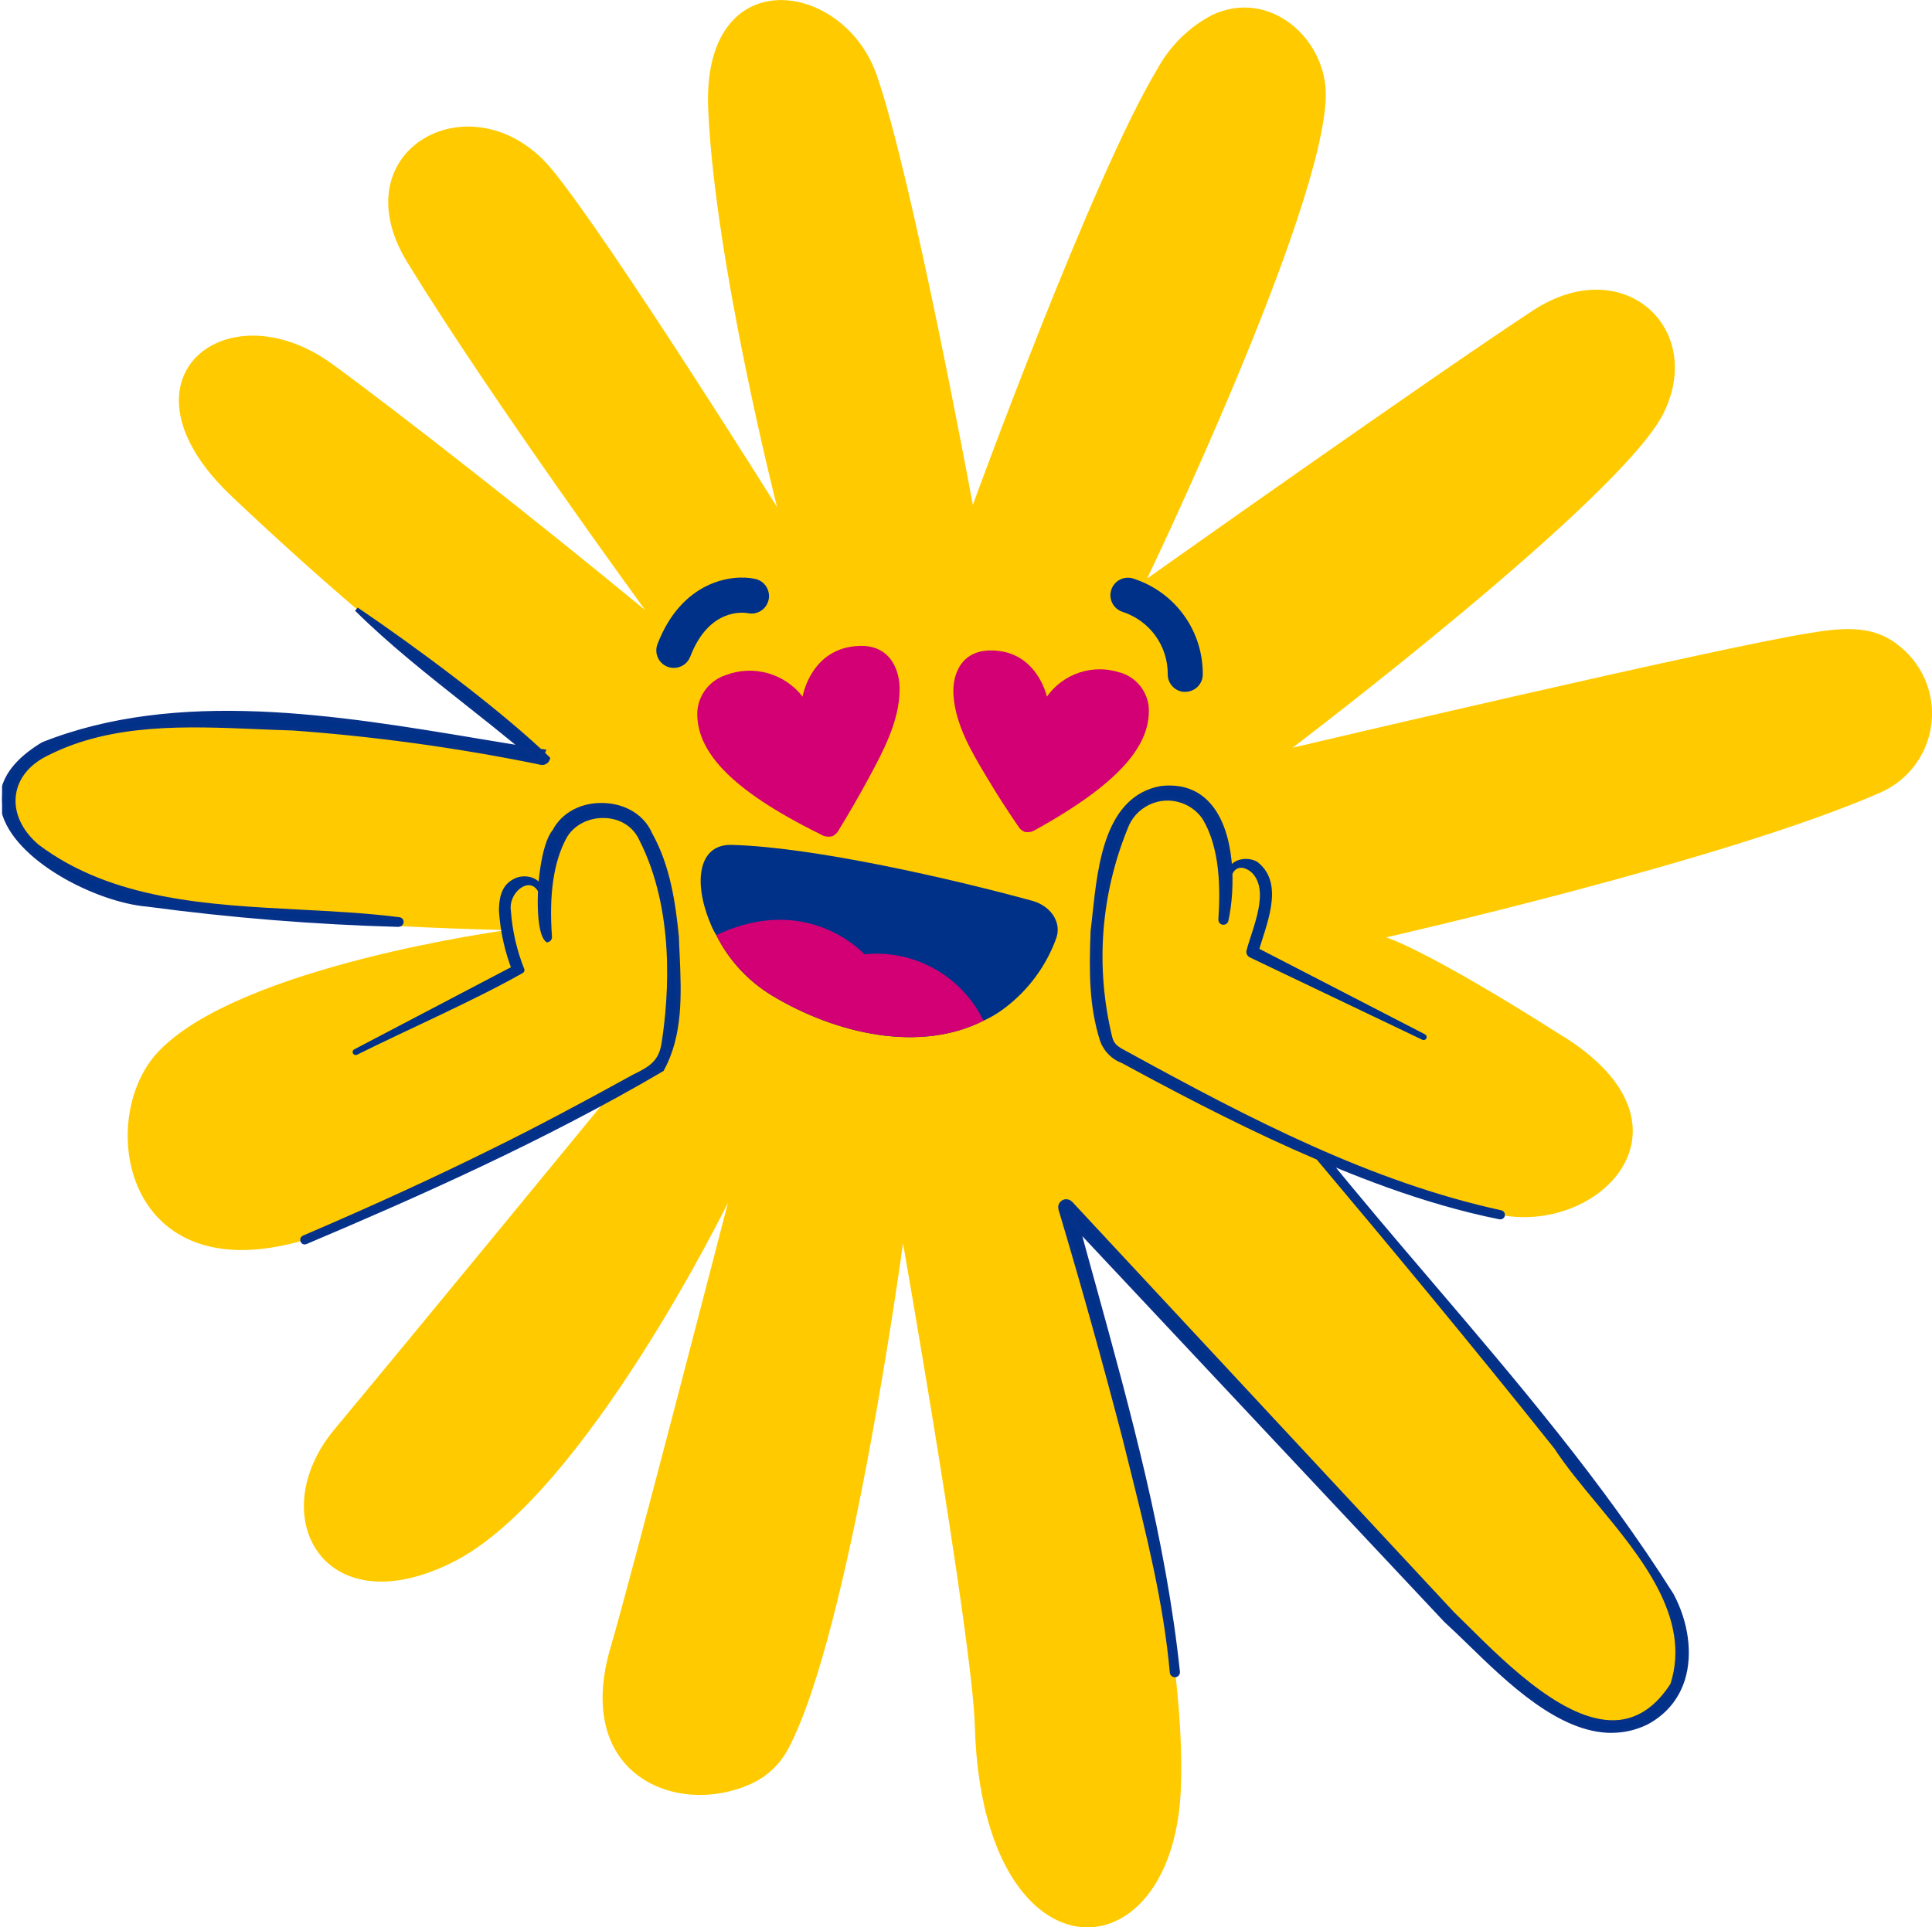 <?xml version="1.0" encoding="UTF-8"?>
<svg id="b" data-name="Calque 2" xmlns="http://www.w3.org/2000/svg" xmlns:xlink="http://www.w3.org/1999/xlink" viewBox="0 0 234.34 233.82">
  <defs>
    <style>
      .t {
        fill: none;
      }

      .u {
        fill: #ffcb00;
      }

      .v {
        fill: #063189;
      }

      .w {
        clip-path: url(#e);
      }

      .x {
        fill: #d20074;
      }

      .y {
        fill: #003189;
      }
    </style>
    <clipPath id="e">
      <rect class="t" x=".25" y="0" width="234.1" height="233.82"/>
    </clipPath>
  </defs>
  <g id="c" data-name="Calque 1">
    <g id="d" data-name="Groupe 417">
      <g class="w">
        <g id="f" data-name="Groupe 416">
          <g id="g" data-name="Tracé 5433">
            <path class="u" d="M189.75,125.83c-17.06-10.86-21.63-12.11-21.63-12.11,0,0,41.31-9.36,59.98-17.58,5.28-2.33,7.68-8.49,5.36-13.78-.73-1.66-1.88-3.1-3.33-4.18l-.27-.2c-2.95-2.17-6.58-1.79-10.2-1.21-11.36,1.79-62.88,13.94-62.88,13.94,0,0,39.95-30.28,45.02-40.63,4.74-9.67-3.76-18.32-13.71-13.62-.73.34-1.44.74-2.11,1.18-12.41,8.14-46.84,32.54-46.84,32.54,0,0,21.35-44.4,21.67-58.48.16-6.94-6.79-13.19-13.81-9.87-2.82,1.49-5.13,3.78-6.65,6.59-7.89,13.11-22.35,52.83-22.35,52.83,0,0-7.34-39.82-11.68-52.2-2.49-7.09-9.92-10.73-15.1-8.28-3.25,1.54-5.62,5.47-5.32,12.44.78,18.54,8.35,48.3,8.35,48.3,0,0-20.19-32.26-27.24-40.88-4.42-5.41-10.47-6.3-14.73-4.29-4.8,2.27-7.36,8.21-2.83,15.56,10.41,16.94,28.82,42.13,28.82,42.13-13.04-10.77-30.23-24.24-37.96-29.86-5.17-3.76-10.55-4.21-14.18-2.49-5.42,2.56-6.98,9.92,1.74,18.31,11.98,11.39,24.64,22.03,37.92,31.87,0,0-30.85-6.35-50.19-4.03-3.12.3-6.16,1.09-9.03,2.34-9.24,4.35-6.22,12.8,3.72,16.91,12.36,5.11,51.23,5.75,51.23,5.75,0,0-32.59,4.35-42.38,14.82-7.55,8.07-4.22,29.28,17.83,22.78,2.3-.68,37.14-17.73,37.14-17.73,0,0-24.82,30.23-33.54,40.7-8.58,10.29-1.56,23.63,13.71,16.43.27-.13.54-.26.81-.4,15.84-8.07,33.21-43.53,33.21-43.53,0,0-11.81,45.74-14.22,53.88-4.68,15.79,8.31,20.73,17.14,16.57,1.9-.89,3.46-2.39,4.42-4.26,7.54-14.24,13.89-61.27,13.89-61.27,0,0,8.42,48.04,8.71,58.57.56,19.88,10.04,26.99,17.16,23.63,4.14-1.95,7.49-7.44,7.83-16.01,1.02-25.39-13.88-70.56-13.88-70.56,0,0,38.96,42.65,52.85,56.17,6.96,6.76,13.05,7.95,17.01,6.08,5.46-2.57,6.88-10.95,1-18.55-14.9-19.22-41.17-50.51-41.17-50.51,18.14,7.86,15.09,6.26,23,7.76,3.19.59,6.49.17,9.43-1.21,7.36-3.47,10.7-12.48-1.69-20.36"/>
          </g>
          <g id="h" data-name="Tracé 5434">
            <path class="x" d="M135.84,81.58c1.86.53,3.23,2.12,3.48,4.05.38,4.44-3.07,9.14-13.69,15.02-.41.28-.91.37-1.39.26-.34-.16-.61-.43-.79-.75-1.3-1.89-2.54-3.82-3.72-5.8-1.87-3.12-3.83-6.4-4.08-10.03-.16-2.41.85-5.39,4.49-5.42,5.64-.04,6.84,5.6,6.84,5.6,1.99-2.81,5.59-4,8.86-2.92"/>
          </g>
          <g id="i" data-name="Tracé 5435">
            <path class="x" d="M88,81.91c-1.91.64-3.26,2.36-3.42,4.38-.18,4.63,3.64,9.35,14.97,14.94.43.27.96.35,1.46.2.34-.19.61-.47.78-.82,1.25-2.04,2.44-4.11,3.58-6.21,1.79-3.33,3.67-6.84,3.75-10.63.05-2.5-1.14-5.56-4.93-5.41-5.86.23-6.84,6.15-6.84,6.15-2.2-2.83-6-3.89-9.35-2.6"/>
          </g>
          <g id="j" data-name="Tracé 5436">
            <path class="y" d="M86.07,111.77c.21.59.48,1.15.81,1.68,1.51,3.02,3.84,5.55,6.73,7.31,7.88,4.76,18.03,6.96,25.68,3.07.69-.31,1.35-.68,1.97-1.1,3.09-2.14,5.46-5.18,6.78-8.7.87-2.09-.59-4.13-2.84-4.75-9.65-2.64-26.53-6.53-36.47-6.78-3.87-.1-4.7,4.18-2.67,9.28"/>
          </g>
          <g id="k" data-name="Tracé 5437">
            <path class="y" d="M143.76,83.94h-.01c-1.17,0-2.12-.96-2.11-2.14.02-3.46-2.19-6.5-5.48-7.57-1.12-.36-1.73-1.56-1.37-2.67.36-1.12,1.56-1.73,2.67-1.37,5.07,1.63,8.46,6.31,8.43,11.63,0,1.17-.96,2.11-2.12,2.11Z"/>
          </g>
          <g id="l" data-name="Tracé 5438">
            <path class="y" d="M81.73,81.03c-.25,0-.51-.05-.76-.14-1.1-.42-1.64-1.65-1.22-2.75,2.94-7.66,9.04-8.53,11.85-7.91,1.15.25,1.87,1.38,1.63,2.53-.25,1.14-1.36,1.87-2.51,1.63-.49-.09-4.71-.69-7,5.28-.32.84-1.13,1.36-1.98,1.36Z"/>
          </g>
          <g id="m" data-name="Tracé 5439">
            <path class="y" d="M159.95,140.56c9.72,11.57,19.38,23.21,28.79,35.03,5.52,8.43,17.6,17.86,14.1,28.77-7.59,11.84-20.19-2.35-26.65-8.6-9.82-10.55-36.19-38.9-46.34-49.81-.28-.29-.74-.3-1.03-.02-.19.19-.27.46-.2.72,2.77,9.25,5.37,18.56,7.8,27.91,2.3,9.33,4.86,18.74,5.72,28.32.01.2.19.35.39.34.2-.01.35-.18.34-.37-2.03-19.29-7.86-37.93-12.86-56.61l-1.23.7c10.32,11.01,36.58,39.01,46.56,49.64,6.02,5.46,15.3,16.76,24.29,12.45,5.98-3.12,5.91-10.35,3.12-15.53-12.14-19.25-27.99-35.72-42.29-53.38-.28-.33-.82.09-.53.45"/>
            <path class="v" d="M195.48,210.23c-6.39,0-12.63-6.07-17.42-10.73-1.02-.99-1.99-1.93-2.88-2.74-9.22-9.81-32.27-34.39-43.9-46.79.54,2,1.1,4,1.65,6,4.19,15.2,8.51,30.91,10.19,46.86.01.35-.24.63-.57.65-.33.02-.63-.23-.66-.57-.75-8.4-2.85-16.79-4.87-24.9-.28-1.13-.56-2.25-.84-3.38-2.4-9.23-5-18.54-7.73-27.68l-.06-.07.04-.02s-.03-.09-.04-.13c-.1-.35,0-.72.26-.97.19-.18.45-.3.7-.27.26,0,.5.11.68.3l.1.11.05-.03.03.1,11.99,12.89c11.92,12.82,27.21,29.26,34.18,36.74.52.5,1.08,1.06,1.69,1.66,4.85,4.81,12.19,12.07,18.37,11.39,2.4-.27,4.48-1.74,6.18-4.38,2.54-7.99-3.56-15.37-8.94-21.87-1.92-2.31-3.73-4.5-5.14-6.66-10.18-12.78-20.72-25.43-28.78-35.01l.38-.32c8.05,9.58,18.6,22.23,28.8,35.04,1.41,2.15,3.21,4.33,5.12,6.63,5.47,6.61,11.68,14.1,9.02,22.37l-.03.06c-1.79,2.79-4,4.35-6.57,4.64-6.42.7-13.85-6.66-18.77-11.53-.6-.59-1.17-1.15-1.69-1.66-6.97-7.49-22.26-23.93-34.19-36.75l-11.35-12.2c.17.65.35,1.29.52,1.94,11.39,12.16,35.15,37.49,44.52,47.47.88.8,1.85,1.74,2.88,2.74,5.75,5.59,13.62,13.25,21.12,9.65,2.18-1.14,3.65-2.89,4.36-5.18.92-2.99.41-6.73-1.35-10.01-8.51-13.5-19.05-25.86-29.25-37.81-4.31-5.05-8.77-10.28-13.01-15.52-.05-.05-.11-.01-.13,0-.06.05-.03.1,0,.12l-.38.32c-.24-.29-.15-.63.07-.82.26-.22.62-.2.84.05,4.25,5.25,8.7,10.47,13.01,15.52,10.2,11.96,20.76,24.34,29.3,37.88,1.83,3.41,2.35,7.29,1.4,10.4-.74,2.4-2.33,4.29-4.61,5.48-1.42.68-2.85.98-4.27.98ZM129.23,147.76c2.63,8.83,5.13,17.82,7.45,26.74.28,1.13.56,2.25.84,3.38,2.03,8.13,4.13,16.53,4.88,24.98,0,.07.07.12.12.11.06,0,.11-.06.11-.12-1.67-15.88-6-31.58-10.18-46.76-.63-2.3-1.27-4.61-1.89-6.91-.47-.5-.91-.97-1.34-1.43ZM129.2,147c.35.37.71.76,1.09,1.16-.14-.51-.28-1.03-.42-1.54l-.67.38ZM129.33,145.98c-.12,0-.24.05-.33.13-.13.12-.18.3-.13.47,0,0,0,.01,0,.02l.81-.46-.02-.02c-.09-.09-.2-.14-.33-.14,0,0,0,0-.01,0Z"/>
          </g>
          <g id="n" data-name="Tracé 5440">
            <path class="y" d="M48.4,111.53c-14.53-1.88-31.59.34-43.83-8.82-4.26-3.54-3.92-8.92,1.28-11.35,9.06-4.52,19.82-3.26,29.66-2.99,10.12.73,20.18,2.12,30.11,4.16.38.09.76-.15.85-.53-5.89-5.7-16.29-13.41-23.22-18.1,6.63,6.57,14.87,12.27,22.08,18.48l.59-1.25c-19.41-2.99-41.87-8.36-60.68-.88-13.43,8.06,3.52,18.72,12.65,19.48,10.11,1.36,20.29,2.18,30.49,2.46.19,0,.34-.15.33-.34,0-.18-.14-.32-.31-.33"/>
            <path class="v" d="M48.38,112.45c-10.18-.28-20.45-1.11-30.53-2.46-6.15-.51-16.3-5.62-17.7-11.63-.5-2.14-.04-5.31,4.95-8.31,16.42-6.54,35.85-3.29,53-.43,1.51.25,2.97.5,4.41.73-1.96-1.61-3.97-3.21-5.94-4.76-4.62-3.66-9.41-7.44-13.5-11.5l.32-.38c7.07,4.79,16.44,11.78,22.22,17.14.12.02.23.04.35.05l.33.05-.18.37c.18.17.36.34.53.51l.1.1-.03.14c-.12.51-.64.83-1.15.71-.04,0-.08-.02-.13-.03l-.02.04-.07-.06c-9.81-2-19.86-3.39-29.86-4.11-1.39-.04-2.81-.1-4.24-.16-8.64-.36-17.57-.73-25.28,3.12-2.33,1.09-3.76,2.82-4.03,4.88-.28,2.13.75,4.34,2.8,6.05,8.9,6.66,20.47,7.26,31.66,7.84,4.01.21,8.15.42,12.03.92h0c.31.02.54.27.54.57,0,.32-.26.59-.58.59ZM27.55,86.73c-7.7,0-15.24.99-22.22,3.77-3.77,2.26-5.35,4.88-4.68,7.75.6,2.57,3.01,5.25,6.79,7.54,3.36,2.03,7.37,3.45,10.47,3.71,10.08,1.35,20.33,2.18,30.48,2.46.04,0,.08-.04.08-.09,0-.05-.03-.08-.08-.09l.02-.23-.03.24c-3.87-.5-8-.71-12.01-.92-11.26-.58-22.91-1.18-31.94-7.95-2.2-1.83-3.28-4.2-2.99-6.5.29-2.24,1.82-4.11,4.31-5.27,7.82-3.9,16.82-3.53,25.52-3.17,1.43.06,2.85.12,4.25.16,9.73.7,19.49,2.02,29.06,3.94-.43-.36-.86-.73-1.29-1.09-1.71-.28-3.45-.57-5.25-.87-9.75-1.63-20.25-3.38-30.48-3.38ZM65.65,92.29h.01c.21.05.41-.04.51-.21-.1-.09-.19-.18-.29-.28l-.23.49ZM64.24,91.13c.34.28.67.57,1.01.85l.26-.55s-.09-.08-.13-.12c-.38-.06-.76-.12-1.14-.18ZM63.49,90.51c.41.07.82.13,1.23.2-5.08-4.63-12.63-10.35-19.02-14.81,3.52,3.24,7.41,6.31,11.19,9.3,2.19,1.73,4.43,3.51,6.6,5.31Z"/>
          </g>
          <g id="o" data-name="Tracé 5441">
            <path class="x" d="M86.88,113.45c1.51,3.02,3.84,5.55,6.73,7.31,7.89,4.75,18.03,6.96,25.68,3.07-2.65-5.45-8.41-8.66-14.44-8.06,0,0-6.84-7.6-17.97-2.32"/>
          </g>
          <g id="p" data-name="Tracé 5442">
            <path class="y" d="M149.47,106.04c.51-1.07,1.51-.9,2.33-.21,2.27,2.19.15,6.66-.58,9.39-.13.35.03.75.36.92l20.96,10.01c.19.08.4-.01.48-.2.07-.17,0-.37-.16-.46l-20.65-10.66.36.92c.88-3.31,3.41-8.49-.05-11.18-1.23-.76-3.44-.36-3.63,1.31-.04.16.05.33.21.37s.33-.05.37-.21h0"/>
          </g>
          <g id="q" data-name="Tracé 5443">
            <path class="y" d="M182.07,147.09c-16.09-3.51-31-11.35-45.35-19.23-1.1-.59-1.76-.88-2.04-1.96-2.06-8.46-1.41-17.36,1.87-25.44,1.01-2.81,4.1-4.27,6.91-3.26,1.04.37,1.95,1.06,2.59,1.96,2.11,3.44,2.27,8.14,2,12.4,0,.2.15.37.36.38.18,0,.34-.13.37-.31,1.27-5.82.6-17.01-7.94-16.03-7.35,1.36-7.54,11.54-8.29,17.36-.17,4.44-.26,8.92,1.16,13.32.44,1.15,1.36,2.06,2.52,2.48,6.62,3.6,13.82,7.35,20.69,10.41,8.05,3.58,16.35,6.77,25.04,8.51.16.03.32-.07.35-.24.03-.16-.07-.32-.24-.35h0"/>
            <path class="v" d="M182.01,147.93s-.07,0-.11,0c-9.51-1.9-18.41-5.56-25.1-8.53-7.6-3.39-15.46-7.57-20.7-10.42-1.19-.43-2.17-1.39-2.64-2.61-1.4-4.35-1.36-8.65-1.18-13.42.09-.68.16-1.39.24-2.13.65-6,1.54-14.22,8.25-15.46,2.49-.29,4.5.4,5.99,2.05,3.17,3.51,3.08,10.46,2.24,14.28-.05.29-.32.51-.62.5-.34,0-.61-.29-.6-.64.23-3.52.28-8.62-1.96-12.26-.6-.85-1.46-1.5-2.46-1.86-1.3-.47-2.7-.4-3.94.19s-2.19,1.63-2.65,2.92c-3.28,8.08-3.92,16.83-1.86,25.29.24.91.77,1.19,1.72,1.7l.19.1c14.87,8.16,29.51,15.76,45.28,19.2h0c.29.06.48.35.43.65-.05.26-.28.45-.54.45ZM141.85,95.79c-.32,0-.65.02-.99.06-6.32,1.17-7.19,9.18-7.83,15.02-.08.75-.16,1.46-.24,2.12-.18,4.7-.22,8.95,1.15,13.22.41,1.07,1.28,1.92,2.37,2.32,5.27,2.86,13.12,7.03,20.7,10.41,6.66,2.96,15.53,6.6,24.99,8.5.02,0,.05-.01.06-.04,0-.03-.01-.05-.04-.06l.02-.11-.02.1c-15.83-3.45-30.52-11.08-45.41-19.25l-.19-.1c-1.01-.54-1.68-.89-1.98-2.02-2.09-8.57-1.44-17.42,1.87-25.59.51-1.41,1.54-2.55,2.91-3.2,1.37-.65,2.9-.72,4.32-.21,1.1.39,2.03,1.1,2.71,2.05,2.32,3.78,2.27,8.98,2.04,12.56,0,.06.05.11.12.11h0c.06,0,.11-.04.12-.1.81-3.73.92-10.49-2.12-13.85-1.17-1.29-2.7-1.95-4.55-1.95Z"/>
          </g>
          <g id="r" data-name="Tracé 5444">
            <path class="y" d="M65.85,108c-.19-1.66-2.4-2.08-3.63-1.31-1.55.81-1.7,2.64-1.7,3.83.17,2.52.72,5,1.65,7.35l.09-.68-19.3,10.12c-.18.1-.24.33-.14.5.09.16.29.23.46.16,6.06-3.02,14.26-6.6,20.15-9.94.16-.1.23-.29.16-.47-.9-2.26-1.45-4.64-1.62-7.06-.35-2.2,2.26-4.28,3.3-2.34.04.16.21.25.37.21.16-.04.25-.21.21-.37"/>
          </g>
          <g id="s" data-name="Tracé 5445">
            <path class="y" d="M37.07,150.7c14.72-6.22,29.43-12.85,43.21-20.94,2.67-4.86,1.97-10.74,1.81-16.04-.42-4.26-1.05-8.61-3.24-12.53-1.93-4.49-9.31-4.73-11.63-.31-1.87,2.19-2.39,12-.84,13.21.2-.03.34-.22.31-.42-.29-4.12-.08-8.58,1.76-12.02,1.82-3.43,7.59-3.64,9.31.21,3.7,7.28,3.98,16.52,2.76,24.51-.31,2.43-1.48,3.22-3.61,4.24-5.41,2.99-11.39,6.2-16.91,8.91-7.61,3.78-15.35,7.29-23.17,10.63-.34.13-.14.72.23.56"/>
            <path class="v" d="M36.94,150.97c-.11,0-.21-.03-.3-.1-.16-.12-.25-.34-.22-.55.03-.19.15-.34.33-.42,8.55-3.66,16.12-7.14,23.15-10.63,4.69-2.31,10.22-5.22,16.9-8.91,2.15-1.03,3.19-1.76,3.48-4.06.83-5.46,1.59-15.87-2.73-24.37-.73-1.62-2.3-2.63-4.21-2.69-1.98-.07-3.82.91-4.66,2.49-1.53,2.87-2.1,6.76-1.73,11.89.04.32-.19.63-.52.69l-.11.02-.09-.07c-.46-.36-.76-1.28-.91-2.74-.36-3.57.32-9.19,1.72-10.83,1.1-2.11,3.5-3.39,6.24-3.27,2.66.1,4.89,1.5,5.81,3.65,2.25,4.02,2.86,8.62,3.26,12.6.02.73.05,1.45.09,2.17.21,4.79.42,9.75-1.92,14.02l-.03.06-.06.04c-14.39,8.45-29.93,15.33-43.24,20.96h0c-.07.03-.15.05-.23.05ZM73.14,98.75c.07,0,.14,0,.21,0,2.1.07,3.84,1.18,4.64,2.98,4.38,8.62,3.62,19.15,2.78,24.65-.33,2.61-1.7,3.45-3.75,4.43-6.67,3.68-12.2,6.6-16.9,8.91-7.03,3.49-14.62,6.97-23.18,10.64-.02.07,0,.1,0,.11l.2.4-.17-.41c13.27-5.61,28.78-12.48,43.12-20.89,2.25-4.13,2.03-8.99,1.83-13.69-.03-.73-.06-1.45-.08-2.16-.39-3.92-.99-8.45-3.21-12.42-.86-1.99-2.91-3.27-5.38-3.37-2.54-.1-4.77,1.07-5.81,3.05-1.31,1.55-1.98,7.05-1.63,10.5.15,1.46.43,2.05.62,2.28.01-.02.02-.05.02-.08-.37-5.24.22-9.22,1.79-12.17.9-1.69,2.81-2.75,4.91-2.75Z"/>
          </g>
        </g>
      </g>
    </g>
  </g>
</svg>